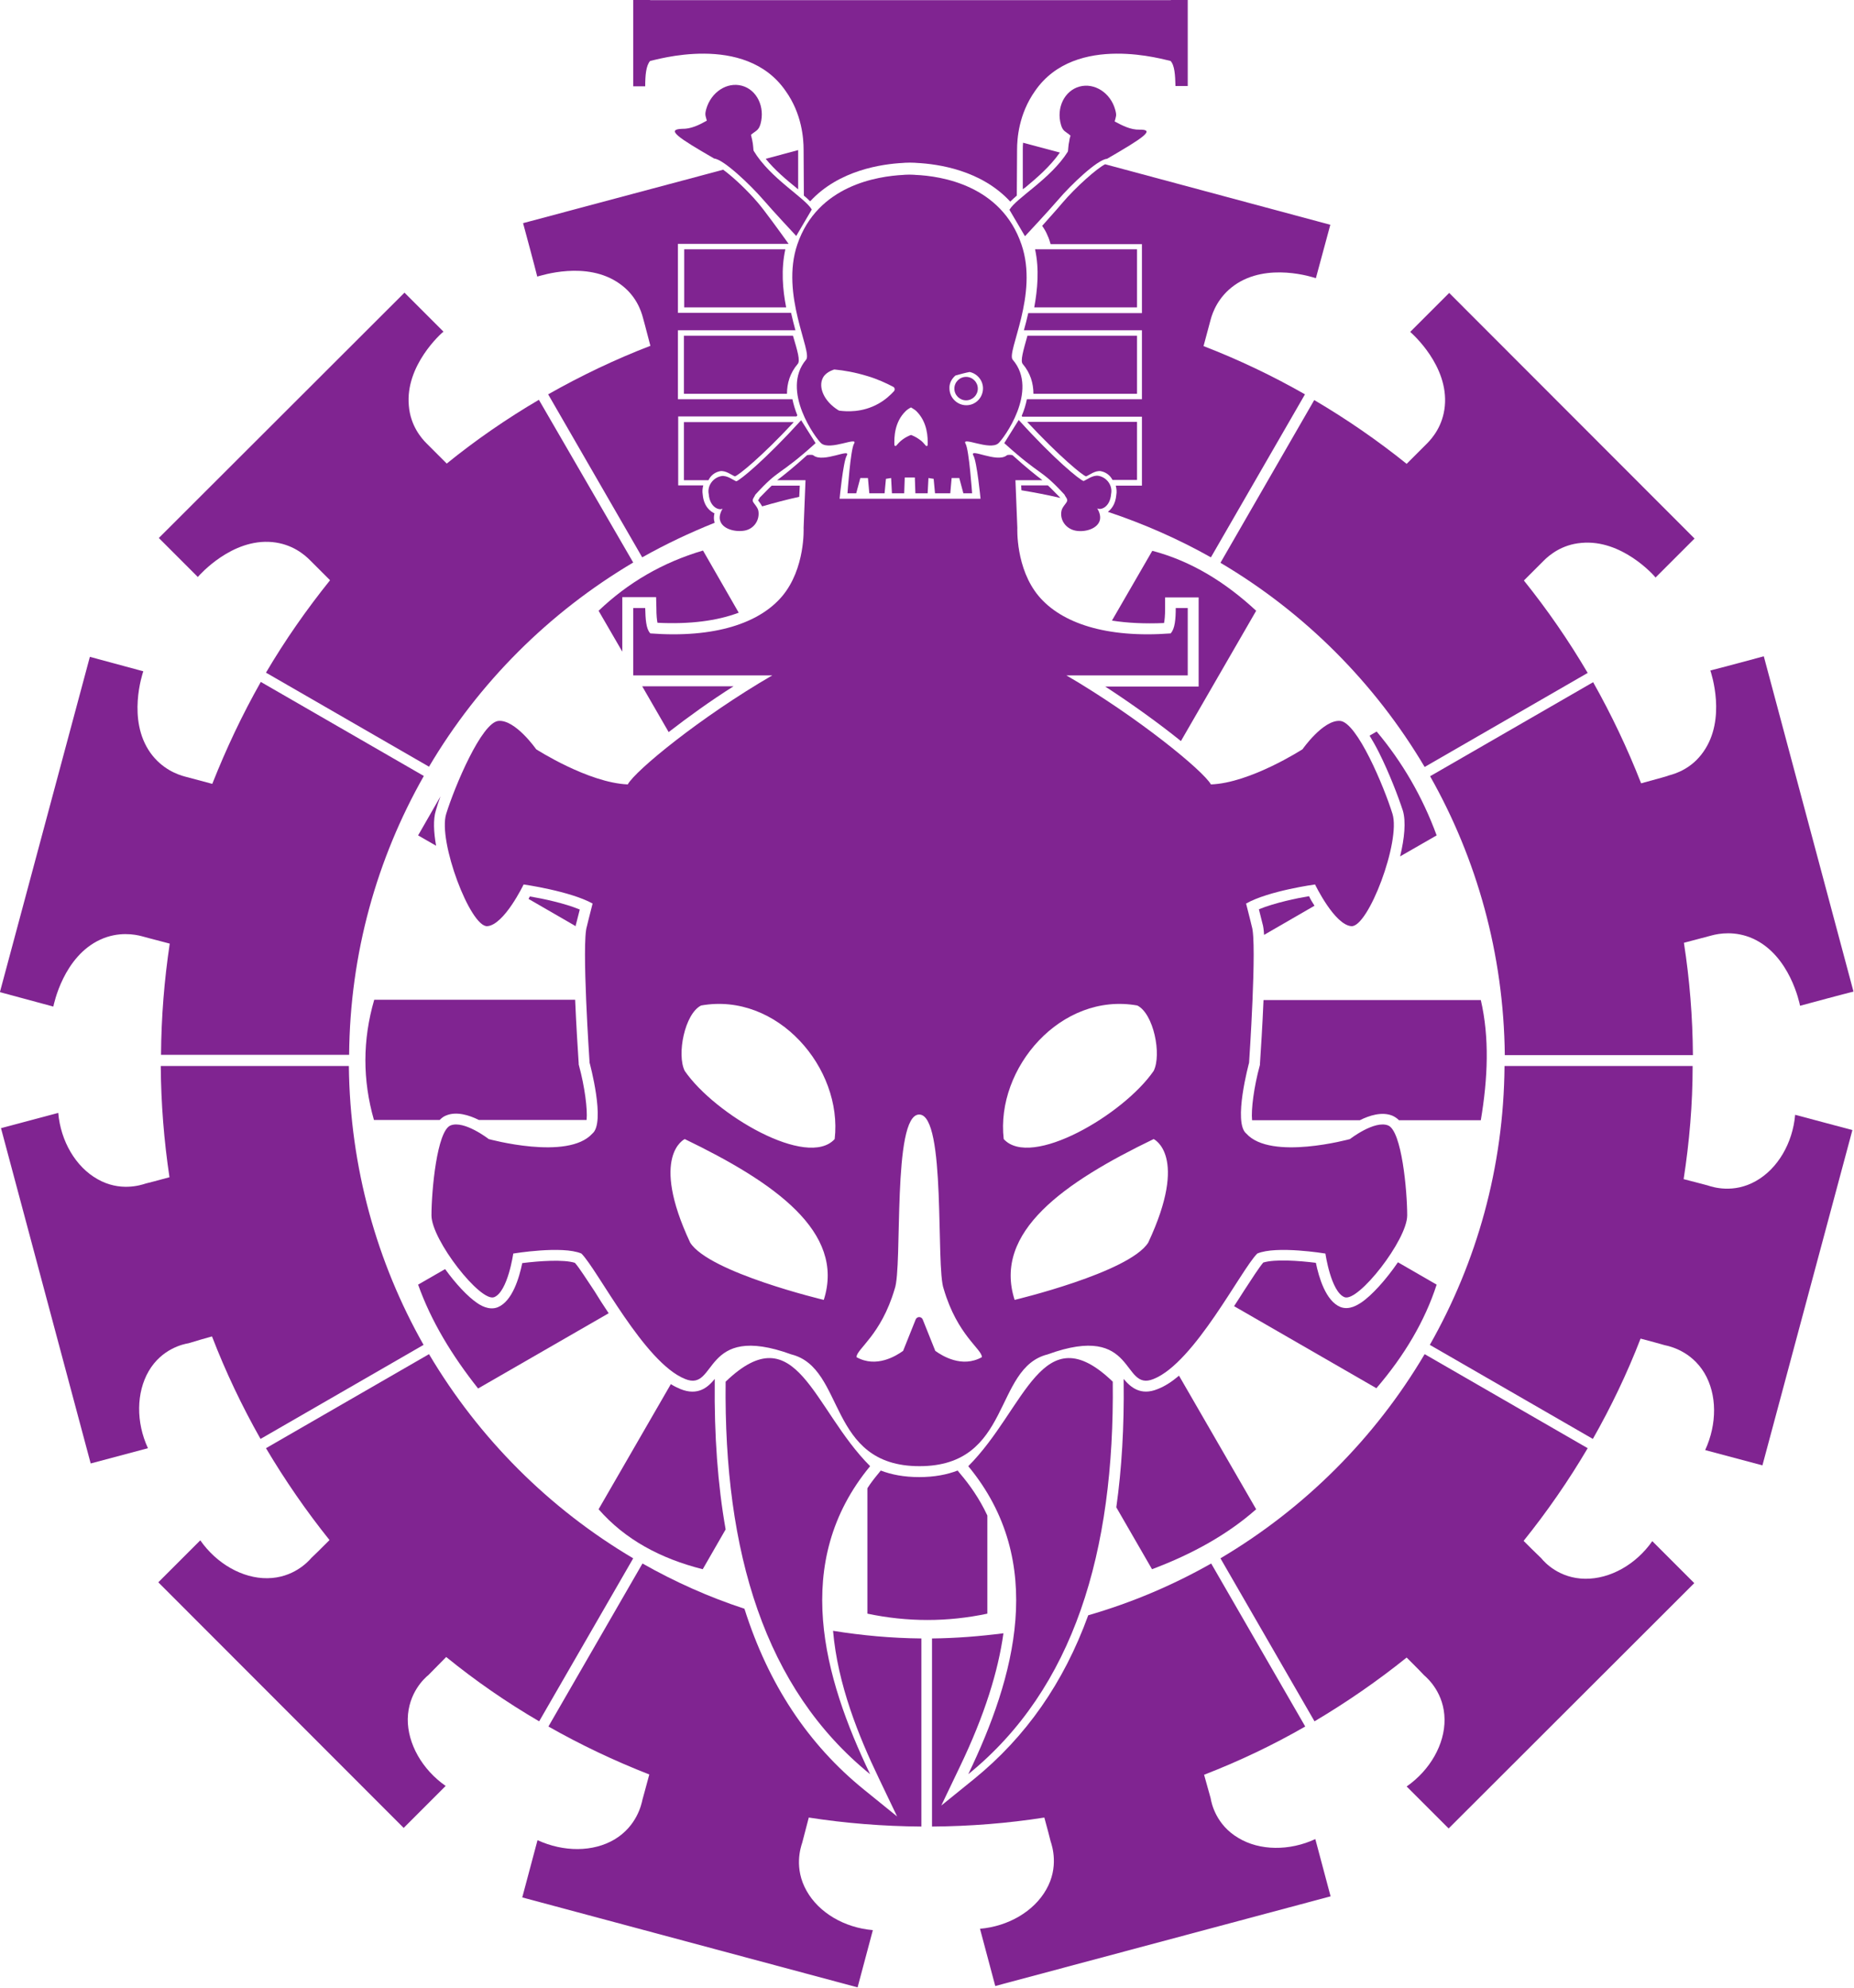 <svg xmlns:dc="http://purl.org/dc/elements/1.1/" xmlns:cc="http://creativecommons.org/ns#" xmlns:rdf="http://www.w3.org/1999/02/22-rdf-syntax-ns#" xmlns:svg="http://www.w3.org/2000/svg" xmlns="http://www.w3.org/2000/svg" xmlns:sodipodi="http://sodipodi.sourceforge.net/DTD/sodipodi-0.dtd" xmlns:inkscape="http://www.inkscape.org/namespaces/inkscape" version="1.1" x="0px" y="0px" viewBox="0 0 746.016 800" xml:space="preserve" id="svg100" sodipodi:docname="Xenos.svg" width="746.016" height="800" inkscape:version="0.92.3 (2405546, 2018-03-11)"><defs id="defs104" fill="#802491"/><sodipodi:namedview pagecolor="#ffffff" bordercolor="#666666" borderopacity="1" objecttolerance="10" gridtolerance="10" guidetolerance="10" inkscape:pageopacity="0" inkscape:pageshadow="2" inkscape:window-width="1920" inkscape:window-height="1017" id="namedview102" showgrid="false" fit-margin-top="0" fit-margin-left="0" fit-margin-right="0" fit-margin-bottom="0" inkscape:pagecheckerboard="true" inkscape:zoom="0.236" inkscape:cx="-191.84238" inkscape:cy="412.20002" inkscape:window-x="-8" inkscape:window-y="-8" inkscape:window-maximized="1" inkscape:current-layer="svg100" fill="#802491"/>
<g id="Layer_3" transform="matrix(1.097,0,0,1.097,-180.277,-200.905)">
</g>
<g id="Layer_3_copy" transform="matrix(1.097,0,0,1.097,-180.277,-200.905)">
</g>
<g id="Layer_2" transform="matrix(1.097,0,0,1.097,-180.277,-200.905)">
</g>
<g id="Layer_2_copy" transform="matrix(1.097,0,0,1.097,-180.277,-200.905)">
	<g id="g97">
		<path d="m 526.5,739.1 c -2.9,-6.2 -6.5,-11.3 -10.1,-15.5 l -0.8,-1 c -3.9,1.5 -8.5,2.4 -14.1,2.4 -5.6,0 -10.2,-0.9 -14.1,-2.4 l -0.8,1 c -1.5,1.8 -2.9,3.6 -4.1,5.5 v 46 c 14.7,3.1 29.4,3.1 44,0 z" id="path5" inkscape:connector-curvature="0" fill="#802491"/>
		<path d="m 691.3,489.6 c -5.2,-14.2 -12.6,-26.9 -22,-38.1 l -2.6,1.5 c 1.1,1.8 2.3,3.9 3.5,6.3 3.7,7.4 7,16 8.7,21.2 1.2,4 0.6,10.2 -1,16.8 z" id="path7" inkscape:connector-curvature="0" fill="#802491"/>
		<path d="m 375.7,521.9 c 0.1,-0.4 0.6,-2.3 1.3,-5.1 -5.5,-2.3 -13.5,-4 -18.3,-4.8 -0.2,0.3 -0.3,0.6 -0.5,0.9 l 17.3,10 c 0,-0.4 0.1,-0.7 0.2,-1 z" id="path9" inkscape:connector-curvature="0" fill="#802491"/>
		<path d="m 627.4,521.9 c 0.3,0.9 0.5,2.4 0.6,4.2 l 18.5,-10.7 c -0.8,-1.2 -1.5,-2.4 -2,-3.5 -4.3,0.7 -12.5,2.4 -18.4,4.8 0.7,2.9 1.2,4.8 1.3,5.2 z" id="path11" inkscape:connector-curvature="0" fill="#802491"/>
		<path d="m 325.9,475.3 -8.2,14.3 6.6,3.8 c -0.9,-5.1 -1.1,-9.7 -0.1,-12.9 0.4,-1.5 1,-3.3 1.7,-5.2 z" id="path13" inkscape:connector-curvature="0" fill="#802491"/>
		<path d="m 625.1,736.8 -28.3,-49 c -2.6,2.2 -5.2,3.9 -7.8,4.9 -6.3,2.6 -10,-0.7 -12.5,-3.7 v 1 c 0.2,16.6 -0.7,31.9 -2.7,46.1 l 13.1,22.7 c 14.9,-5.6 27.8,-12.8 38.2,-22 z" id="path15" inkscape:connector-curvature="0" fill="#802491"/>
		<path d="m 422.1,758.8 8.4,-14.6 c -2.9,-16.4 -4.2,-34.5 -4,-54.2 v -1 c -2.5,3.1 -6.2,6.3 -12.6,3.7 -1.2,-0.5 -2.4,-1.1 -3.5,-1.8 l -26.5,45.9 c 9.7,11.1 22.7,18.1 38.2,22 z" id="path17" inkscape:connector-curvature="0" fill="#802491"/>
		<path d="m 375.2,646.4 c -4.1,-1.3 -12.9,-0.7 -19.3,0.1 -1.1,5.3 -3.6,14 -9,16.2 -3.3,1.3 -6.6,-0.9 -7.6,-1.6 -3.4,-2.3 -7.8,-7 -11.7,-12.4 l -9.9,5.7 c 4.8,13.5 12.5,26.1 22,38.1 l 47.9,-27.6 c -1.9,-2.8 -3.6,-5.5 -5.2,-8.1 -2.9,-4.3 -5.5,-8.5 -7.2,-10.4 z" id="path19" inkscape:connector-curvature="0" fill="#802491"/>
		<path d="m 691.3,654.4 -14.2,-8.2 c -4.3,6.3 -9.6,12.2 -13.5,14.8 -1.1,0.7 -4.3,2.9 -7.6,1.6 -5.4,-2.2 -7.9,-10.9 -9,-16.2 -6.3,-0.8 -15.1,-1.4 -19.3,-0.1 -1.6,1.9 -4.3,6.1 -7.1,10.4 -1.1,1.8 -2.4,3.7 -3.6,5.6 l 52.2,30.1 c 10.3,-12 17.8,-24.7 22.1,-38 z" id="path21" inkscape:connector-curvature="0" fill="#802491"/>
		<path d="m 707.5,550 h -79.7 c -0.4,9.5 -1,18.7 -1.3,23.3 v 0.4 l -0.1,0.4 c -2.1,7.7 -3.2,16 -2.8,20 h 39.5 c 3.6,-1.8 8.1,-3.2 11.9,-1.7 0.9,0.4 1.7,0.9 2.5,1.7 h 30 c 2.6,-15.5 3.2,-30.3 0,-44.1 z" id="path23" inkscape:connector-curvature="0" fill="#802491"/>
		<path d="m 301.5,594 h 24.1 c 0.8,-0.8 1.6,-1.4 2.5,-1.7 3.7,-1.5 8.3,-0.1 11.9,1.7 h 39.5 c 0.4,-3.9 -0.7,-12.3 -2.8,-20 l -0.1,-0.4 v -0.4 c -0.3,-4.6 -0.9,-13.8 -1.3,-23.3 h -73.7 c -4.3,14.8 -4.3,29.4 -0.1,44.1 z" id="path25" inkscape:connector-curvature="0" fill="#802491"/>
		<path d="m 483.5,834 c -17,-35.4 -29.1,-77.8 0,-113 -21,-21 -27,-56 -53,-31 -0.7,62.5 14.3,112.6 53,144 z" id="path27" inkscape:connector-curvature="0" fill="#802491"/>
		<path d="m 587.5,689 c 15,-6 32,-40 38,-46 7,-3 25,0 25,0 0,0 2,14 7,16 5,2 23,-21 23,-30 0,-9 -2,-31 -7,-33 -5,-2 -14,5 -14,5 0,0 -29,8 -38,-2 -5,-4 1,-26 1,-26 0,0 3,-44 1,-50 0,0 -0.8,-3.4 -2.1,-8.4 8.3,-4.7 25.3,-7 25.3,-7 0,0 7.1,14.8 13.3,15.3 6.2,0.5 18.2,-31.2 15.1,-41.2 -3.1,-10 -13,-33.6 -19.2,-34.1 -6.2,-0.5 -13.8,10.4 -13.8,10.4 0,0 -19.2,12.4 -33.6,12.9 -2.7,-4.9 -26.5,-24.5 -53,-40 H 600 v -24.7 h -4.4 c 0,4 -0.3,7.6 -1.8,9.2 v 0.1 c -23.8,1.8 -40.1,-3.8 -48.4,-13.6 -8.6,-10.2 -7.9,-25.1 -7.9,-25.1 l -0.7,-17.5 h 9.9 c -2.5,-1.9 -5.8,-4.5 -11,-9.2 0,0 -1.6,-0.3 -2.1,0.1 -3.6,2.9 -14,-3 -12.2,0.1 1.3,2.3 2.6,15.8 2.6,15.8 h -51.7 c 0,0 1.3,-13.5 2.6,-15.8 1.8,-3 -8.6,2.8 -12.2,-0.1 -0.4,-0.4 -2.3,-0.1 -2.3,-0.1 -5.2,4.7 -8.5,7.3 -11,9.2 h 10.4 l -0.7,17.5 c 0,0 0.7,14.9 -7.9,25.1 -8.3,9.8 -24.6,15.4 -48.4,13.6 v -0.1 c -1.5,-1.6 -1.7,-5.2 -1.8,-9.2 h -4.4 v 24.7 h 51 c -26.5,15.4 -50.3,35 -53,40 C 380.1,470.3 361,458 361,458 c 0,0 -7.6,-10.9 -13.8,-10.4 -6.2,0.5 -16.1,24.1 -19.2,34.1 -3.1,10 8.9,41.7 15.1,41.2 6.2,-0.5 13.3,-15.3 13.3,-15.3 0,0 17,2.4 25.3,7 -1.3,5 -2.1,8.4 -2.1,8.4 -2,6 1,50 1,50 0,0 6,22 1,26 -9,10 -38,2 -38,2 0,0 -9,-7 -14,-5 -5,2 -7,24 -7,33 0,9 18,32 23,30 5,-2 7,-16 7,-16 0,0 18,-3 25,0 6,6 23,40 38,46 12,5 6,-21 39,-9 20,5 13,41 47,41 34,0 27,-36 47,-41 32.9,-12 26.9,14 38.9,9 z m -121,-29 c 0,0 -42,-10 -49,-21 -15,-32 -2,-38 -2,-38 32.7,15.8 59,34 51,59 z m 4,-59 c -10,11 -44,-9 -55,-25 -3,-6 0,-21 6,-24 28,-5 52,23 49,49 z m 36.9,77.7 -4.6,-11.5 c -0.5,-1.2 -2.1,-1.2 -2.6,0 l -4.6,11.5 c -2.5,1.8 -9.8,6.4 -17.1,2.3 0,-3 9,-8 14,-25 3,-8 -1,-64 9,-64 10,0 6,56 9,64 5,17 14,22 14,25 -7.3,4.1 -14.6,-0.5 -17.1,-2.3 z M 581.5,552 c 6,3 9,18 6,24 -11,16 -45,36 -55,25 -3,-26 21,-54 49,-49 z m -45,108 c -8,-25 18.3,-43.2 51,-59 0,0 13,6 -2,38 -7,11 -49,21 -49,21 z" id="path29" inkscape:connector-curvature="0" fill="#802491"/>
		<path d="m 519.5,721 c 29.1,35.2 17,77.6 0,113 38.7,-31.4 53.7,-81.5 53,-144 -26,-25 -32,10 -53,31 z" id="path31" inkscape:connector-curvature="0" fill="#802491"/>
		<path d="m 264.2,382 c 7.3,0.7 11.8,4.6 13.8,6.6 0,0 2.6,2.6 7.4,7.4 -8.6,10.7 -16.5,22 -23.5,33.9 l 59.8,34.5 c 18.2,-30.8 44,-56.6 74.9,-74.9 L 362,329.8 c -11.9,7 -23.2,14.8 -33.8,23.4 l -7.4,-7.4 c -1.9,-1.9 -5.9,-6.5 -6.5,-13.8 -1.4,-14.8 11.9,-26.6 12.7,-27.2 -2.4,-2.4 -11.9,-11.9 -14.3,-14.3 l -90.1,90 c 2.4,2.4 11.9,11.9 14.3,14.3 0.7,-0.8 12.5,-14.2 27.3,-12.8 z" id="path33" inkscape:connector-curvature="0" fill="#802491"/>
		<path d="m 201.2,527.8 c 6.6,-3 12.6,-1.9 15.2,-1.2 0,0 3.6,1 10.2,2.7 -2,13.3 -3.1,26.9 -3.2,40.8 h 69 c 0.3,-37.2 10.2,-72 27.4,-102.3 L 260,433.3 c -6.8,12 -12.7,24.5 -17.8,37.4 L 232.1,468 c -2.6,-0.7 -8.3,-2.7 -12.6,-8.7 -8.6,-12.1 -2.9,-29 -2.6,-29.9 -3.3,-0.9 -16.3,-4.4 -19.6,-5.3 l -33,123 c 3.3,0.9 16.3,4.4 19.6,5.3 0.2,-0.9 3.7,-18.4 17.3,-24.6 z" id="path35" inkscape:connector-curvature="0" fill="#802491"/>
		<path d="m 766.3,470.5 c -5,-12.8 -10.9,-25.2 -17.6,-37.1 l -59.8,34.5 c 17.1,30.2 27,65.1 27.4,102.3 h 69 c -0.1,-14 -1.2,-27.7 -3.3,-41.2 l 10.2,-2.7 c 2.6,-0.7 8.6,-1.8 15.2,1.2 13.5,6.2 17,23.6 17.2,24.6 3.3,-0.9 16.3,-4.4 19.6,-5.2 l -32.9,-123 c -3.3,0.9 -16.3,4.4 -19.6,5.2 0.3,1 6,17.8 -2.6,29.9 -4.2,6 -9.9,7.9 -12.6,8.6 0,0.1 -3.6,1.1 -10.2,2.9 z" id="path37" inkscape:connector-curvature="0" fill="#802491"/>
		<path d="m 687.7,345.9 c 0,0 -2.6,2.6 -7.4,7.4 -10.7,-8.6 -22,-16.4 -33.9,-23.4 L 612,389.6 c 30.8,18.2 56.6,44 74.9,74.9 L 746.7,430 c -7,-11.9 -14.8,-23.2 -23.4,-33.9 l 7.3,-7.3 c 1.9,-1.9 6.5,-5.9 13.8,-6.5 14.8,-1.4 26.6,11.9 27.2,12.7 2.4,-2.4 11.9,-11.9 14.3,-14.3 l -90,-90.1 c -2.4,2.4 -11.9,11.9 -14.3,14.3 0.8,0.7 14.1,12.4 12.7,27.2 -0.7,7.3 -4.6,11.8 -6.6,13.8 z" id="path39" inkscape:connector-curvature="0" fill="#802491"/>
		<path d="m 745.8,762.3 c -9.5,-0.1 -14.9,-6 -16.1,-7.5 -2.2,-2.1 -4.4,-4.3 -6.5,-6.4 8.6,-10.7 16.5,-22.1 23.5,-34 l -59.8,-34.5 c -18.2,30.8 -44,56.6 -74.9,74.9 l 34.5,59.8 c 11.8,-7 23.1,-14.8 33.8,-23.4 3.3,3.3 5.5,5.5 6.4,6.5 1.5,1.3 7.4,6.7 7.5,16.2 0.1,9.1 -5.3,18.6 -13.9,24.6 l 15.4,15.4 90.1,-90 -15.4,-15.4 c -6,8.6 -15.5,13.9 -24.6,13.8 z" id="path41" inkscape:connector-curvature="0" fill="#802491"/>
		<path d="m 808.4,616.4 c -8.3,4.7 -15.9,2.2 -17.7,1.6 -2.9,-0.8 -5.8,-1.5 -8.8,-2.3 2.1,-13.6 3.3,-27.4 3.3,-41.5 h -69 c -0.3,37.2 -10.2,72 -27.4,102.3 l 59.8,34.5 c 6.7,-11.8 12.6,-24.1 17.5,-36.8 4.5,1.2 7.5,2 8.8,2.4 1.9,0.4 9.7,2.1 14.6,10.2 4.7,7.9 4.7,18.7 0.3,28.3 l 21,5.6 33,-123 -21,-5.6 c -0.9,10.4 -6.4,19.8 -14.4,24.3 z" id="path43" inkscape:connector-curvature="0" fill="#802491"/>
		<path d="m 321.5,797.6 c 2.2,-2.2 4.3,-4.4 6.5,-6.6 10.7,8.7 22.1,16.6 34.1,23.6 l 34.5,-59.8 c -30.8,-18.2 -56.6,-44 -74.9,-74.9 l -59.8,34.5 c 7,11.8 14.8,23.1 23.3,33.7 -3.4,3.4 -5.6,5.6 -6.6,6.5 -1.3,1.5 -6.7,7.4 -16.2,7.5 -9.1,0.1 -18.6,-5.3 -24.6,-13.9 l -15.4,15.4 90,90.1 15.4,-15.4 c -8.6,-6 -14,-15.5 -13.9,-24.6 0.2,-9.5 6.1,-14.9 7.6,-16.1 z" id="path45" inkscape:connector-curvature="0" fill="#802491"/>
		<path d="m 242.1,673.4 c 5,13 11,25.6 17.8,37.6 l 59.8,-34.5 c -17.1,-30.2 -27,-65.1 -27.4,-102.3 h -69 c 0.1,13.8 1.2,27.5 3.2,40.8 -4.4,1.2 -7.4,2 -8.7,2.3 -1.8,0.6 -9.5,3.1 -17.7,-1.6 -8,-4.5 -13.5,-13.9 -14.4,-24.3 l -21,5.6 32.9,123 21,-5.6 c -4.4,-9.5 -4.3,-20.4 0.3,-28.3 4.8,-8.2 12.7,-9.9 14.6,-10.2 2.9,-0.9 5.7,-1.7 8.6,-2.5 z" id="path47" inkscape:connector-curvature="0" fill="#802491"/>
		<path d="m 486.7,835.5 6.7,14 -12.1,-9.8 C 460.8,823.1 446.2,801.1 437.4,773.3 424.3,769 411.8,763.4 400,756.7 l -34.5,59.8 c 11.8,6.7 24.2,12.6 37,17.6 -1.3,4.7 -2.1,7.9 -2.5,9.2 -0.4,1.9 -2.1,9.7 -10.2,14.6 -7.9,4.7 -18.7,4.7 -28.3,0.3 l -5.6,21 123,33 5.6,-21 c -10.5,-0.9 -19.8,-6.4 -24.3,-14.4 -4.7,-8.3 -2.2,-15.9 -1.6,-17.7 0.8,-3.1 1.6,-6.1 2.4,-9.2 13.5,2.1 27.3,3.2 41.3,3.3 v -69 c -11,-0.1 -21.8,-1.1 -32.4,-2.8 1.7,19.7 9.4,38.7 16.8,54.1 z" id="path49" inkscape:connector-curvature="0" fill="#802491"/>
		<path d="m 618.6,857.4 c -8.2,-4.8 -9.9,-12.7 -10.2,-14.6 -0.8,-2.9 -1.6,-5.8 -2.4,-8.6 12.9,-5 25.3,-10.9 37.1,-17.7 l -34.5,-59.8 c -14.1,8 -29.2,14.4 -45.1,19 -9,24.8 -22.9,44.6 -41.8,60 l -12.1,9.8 6.7,-14 c 9.3,-19.3 14.2,-35.5 16.1,-49.2 -8.6,1.1 -17.3,1.8 -26.2,1.9 v 69 c 14,-0.1 27.8,-1.2 41.2,-3.3 1.2,4.4 2,7.4 2.3,8.7 0.6,1.8 3.1,9.5 -1.6,17.7 -4.5,8 -13.9,13.5 -24.3,14.4 l 5.6,21 123,-32.9 -5.6,-21 c -9.5,4.4 -20.4,4.3 -28.2,-0.4 z" id="path51" inkscape:connector-curvature="0" fill="#802491"/>
		<path d="m 548.7,361.2 h -9.8 l 0.1,1.8 c 4.8,0.8 9.6,1.7 14.2,2.8 0,0 0,-0.1 0,-0.1 -1.8,-1.8 -3.2,-3.3 -4.5,-4.5 z" id="path53" inkscape:connector-curvature="0" fill="#802491"/>
		<path d="m 553.1,239.1 -13.5,-3.6 c -0.1,0.9 -0.1,1.8 -0.1,2.6 v 14.5 c 0.2,-0.2 0.4,-0.4 0.7,-0.5 4.2,-3.5 9.3,-7.8 12.9,-13 z" id="path55" inkscape:connector-curvature="0" fill="#802491"/>
		<path d="m 553.9,257.7 c -1.4,1.7 -4.3,4.9 -7.3,8.3 0.8,1.1 1.5,2.3 2,3.6 0.5,1 0.8,2.1 1.1,3.1 h 33.5 V 298 h -41.7 c -0.5,2.3 -1.1,4.5 -1.6,6.3 h 43.3 v 25.3 H 541 c -0.4,2 -1,4 -1.9,6.1 l 0.2,0.3 h 43.9 v 25.3 h -9.6 c 0.3,1.1 0.4,2.3 0.2,3.4 -0.3,3.5 -1.9,5.3 -3.1,6.2 13.2,4.4 25.9,10 37.8,16.7 L 643,327.8 C 631.1,321 618.7,315.1 605.8,310.1 l 2.6,-9.7 c 0.7,-2.6 2.7,-8.3 8.7,-12.6 12.1,-8.6 29,-2.9 29.9,-2.6 0.9,-3.3 4.4,-16.3 5.3,-19.6 l -82.6,-22.2 c -3,1.5 -10.7,8.3 -15.8,14.3 z" id="path57" inkscape:connector-curvature="0" fill="#802491"/>
		<path d="m 442.6,366.4 c -0.1,0.1 -0.1,0.2 -0.2,0.3 0.1,0.1 0.2,0.3 0.3,0.4 0.4,0.5 0.8,1.1 1.2,1.8 4.5,-1.3 9,-2.5 13.6,-3.5 l 0.2,-4.1 h -10.3 c -1.3,1.2 -2.7,2.7 -4.5,4.5 0,0.2 -0.1,0.4 -0.3,0.6 z" id="path59" inkscape:connector-curvature="0" fill="#802491"/>
		<path d="m 456.5,252.1 c 0.2,0.2 0.4,0.3 0.6,0.5 v -14.4 l -11.9,3.2 c 3.3,4.1 7.6,7.7 11.3,10.7 z" id="path61" inkscape:connector-curvature="0" fill="#802491"/>
		<path d="m 391.6,287.2 c 6,4.2 7.9,9.9 8.6,12.6 0,0 1,3.6 2.7,10.2 -13,5 -25.5,11 -37.5,17.8 l 34.5,59.8 c 8.5,-4.8 17.4,-9 26.6,-12.7 -0.1,-0.2 -0.1,-0.4 -0.2,-0.7 -0.2,-0.9 -0.1,-1.8 0.1,-2.8 0,0 -0.1,0 -0.1,0 -1.1,-0.5 -3.8,-2.2 -4.2,-6.8 -0.2,-1.2 -0.1,-2.3 0.2,-3.4 h -9.2 v -25.3 h 43.4 l 0.3,-0.4 c -0.8,-2 -1.4,-4 -1.8,-5.9 h -42 v -25.3 h 43.1 c -0.5,-1.9 -1.1,-4.1 -1.6,-6.4 H 413 v -25.3 h 40.6 c -3.3,-4.6 -8.8,-12.2 -11.2,-15 -3.8,-4.5 -9.1,-9.5 -12.8,-12.2 L 356.2,265 c 0.9,3.3 4.4,16.3 5.2,19.6 1.3,-0.3 18.1,-6 30.2,2.6 z" id="path63" inkscape:connector-curvature="0" fill="#802491"/>
		<path d="m 415.3,274.6 v 21.3 h 37.4 c -1.3,-6.6 -1.9,-14 -0.3,-21.3 z" id="path65" inkscape:connector-curvature="0" fill="#802491"/>
		<path d="m 455.2,306.3 h -40 v 21.3 H 453 c 0,-3.8 1.1,-7.6 3.9,-10.9 1.1,-1.1 -0.1,-5 -1.7,-10.4 z" id="path67" inkscape:connector-curvature="0" fill="#802491"/>
		<path d="M 581.4,295.9 V 274.6 H 544 c 1.6,7.3 0.9,14.7 -0.3,21.3 z" id="path69" inkscape:connector-curvature="0" fill="#802491"/>
		<path d="m 581.4,327.6 v -21.3 h -40.2 c -1.5,5.4 -2.7,9.3 -1.7,10.4 2.8,3.3 3.9,7.1 3.9,10.9 z" id="path71" inkscape:connector-curvature="0" fill="#802491"/>
		<path d="m 465.6,345.8 c 3.3,2.7 13.7,-2.7 12,0.1 -1.3,2.1 -2.4,18.2 -2.4,18.2 h 3.2 l 1.5,-5.6 h 2.8 l 0.5,5.6 h 5.6 l 0.5,-5.3 1.9,-0.3 0.3,5.6 h 4.5 l 0.2,-5.8 h 3.7 l 0.2,5.8 h 4.5 l 0.3,-5.6 1.9,0.3 0.5,5.3 h 5.6 l 0.5,-5.6 h 2.8 l 1.5,5.6 h 3.2 c 0,0 -1.1,-16 -2.4,-18.2 -1.6,-2.8 8.8,2.6 12,-0.1 1.8,-1.5 15.1,-19.4 5.3,-30.7 -2.4,-2.8 9.6,-23.8 3.2,-42.3 -7.4,-21.7 -29.4,-25.1 -38.9,-25.5 0,0 -0.8,-0.1 -2.2,-0.1 0,0 0,0 0,0 v 0 c -1.4,0 -2.2,0.1 -2.2,0.1 -9.5,0.5 -31.5,3.8 -38.9,25.5 -6.3,18.5 5.7,39.5 3.2,42.3 -9.5,11.3 3.8,29.2 5.6,30.7 z m 49.2,-24.9 c 1.8,-0.5 3.6,-1 5.2,-1.3 2.8,0.6 4.9,3.1 4.9,6 0,3.4 -2.7,6.2 -6.1,6.2 -3.4,0 -6.2,-2.8 -6.2,-6.2 -0.1,-1.8 0.8,-3.5 2.2,-4.7 z M 496.5,334 c 0.5,-0.5 1.2,-1 2,-1.4 0.8,0.5 1.5,0.9 2,1.4 4.1,4.1 4.2,9.7 4.1,12.4 0,0.4 -0.5,0.5 -0.7,0.2 -0.6,-0.7 -1.3,-1.6 -2.4,-2.3 -1.1,-0.8 -2.2,-1.3 -3,-1.6 -0.8,0.3 -1.9,0.8 -3,1.6 -1.1,0.8 -1.8,1.6 -2.4,2.3 -0.2,0.3 -0.7,0.1 -0.7,-0.2 -0.1,-2.8 0,-8.4 4.1,-12.4 z m -30.4,-12.1 c 0.2,-0.5 1.1,-2.1 3.9,-3.1 0.2,-0.1 0.3,-0.1 0.5,-0.1 3.3,0.3 7.4,1 12,2.4 3.7,1.1 6.9,2.6 9.4,3.9 0.7,0.3 0.8,1.2 0.3,1.7 -1.3,1.4 -3.1,3.1 -5.6,4.5 -6,3.4 -11.9,2.9 -14.3,2.6 -0.2,0 -0.3,-0.1 -0.5,-0.2 -5.3,-3.3 -7.3,-8.4 -5.7,-11.7 z" id="path73" inkscape:connector-curvature="0" fill="#802491"/>
		<path d="m 426.3,241.3 c 3.5,0.3 13.4,9.8 17.9,15 3.6,4.2 12.2,13.4 12.2,13.4 l 5.7,-9.7 c -2.6,-4.4 -15.1,-11.3 -21.3,-21.5 -0.2,-0.4 -0.1,-2.1 -0.6,-4.2 -0.1,-0.3 -0.2,-0.9 -0.4,-1.7 1.7,-1.5 2.8,-1.5 3.5,-4 1.7,-6.2 -1.3,-12.5 -6.8,-14 -5.5,-1.5 -11.3,2.3 -13.1,8.5 -0.6,2.2 -0.3,2.3 0.2,4.3 -2.8,1.6 -5.9,3.1 -9.1,3 -6,0.2 -1.5,3.2 11.8,10.9 z" id="path75" inkscape:connector-curvature="0" fill="#802491"/>
		<path d="m 532.7,345.7 c 13.7,12.4 13.1,9.1 22.1,18.9 0.3,0.8 1.3,1.6 0.9,2.5 -0.4,0.9 -1.7,2 -2,3.4 -0.7,3.4 1.6,6.6 5.1,7.3 3.5,0.7 8.3,-0.7 9,-4 0.3,-1.5 -0.3,-3 -1,-4.2 1.1,0.8 4.7,-0.2 5.1,-5.3 0.6,-3 -1.5,-6 -4.6,-6.6 -2.1,-0.4 -4.4,1.5 -5.5,1.9 -1.3,-0.3 -10.7,-7.9 -23.8,-22.4 z" id="path77" inkscape:connector-curvature="0" fill="#802491"/>
		<path d="m 534.6,260.1 5.7,9.7 c 0,0 8.6,-9.2 12.2,-13.4 4.5,-5.3 14.4,-14.8 17.9,-15 13.3,-7.7 17.9,-10.8 11.9,-10.7 -3.2,0.1 -6.3,-1.5 -9.1,-3 0.5,-2 0.8,-2.1 0.2,-4.3 -1.7,-6.2 -7.6,-10 -13.1,-8.5 -5.5,1.5 -8.6,7.8 -6.8,14 0.7,2.5 1.7,2.4 3.5,4 -0.2,0.7 -0.4,1.3 -0.4,1.7 -0.5,2.1 -0.4,3.8 -0.6,4.2 -6.3,10 -18.8,16.9 -21.4,21.3 z" id="path79" inkscape:connector-curvature="0" fill="#802491"/>
		<path d="m 428.4,373.8 c 0.7,3.4 5.5,4.6 9,4 3.5,-0.6 5.7,-3.9 5.1,-7.3 -0.3,-1.4 -1.6,-2.5 -2,-3.4 -0.3,-0.9 0.6,-1.7 0.9,-2.5 9,-9.9 8.4,-6.5 22.1,-18.9 l -5.3,-8.4 c -13.2,14.5 -22.5,22.1 -23.8,22.4 -1.1,-0.4 -3.4,-2.3 -5.5,-1.9 -3.1,0.6 -5.2,3.6 -4.6,6.6 0.4,5.1 4.1,6.1 5.1,5.3 -0.7,1.2 -1.3,2.7 -1,4.1 z" id="path81" inkscape:connector-curvature="0" fill="#802491"/>
		<path d="m 402.8,205.5 c 1.6,-0.2 34.8,-10.6 49.7,11 6,8.4 6.6,17.5 6.6,21.6 l 0.1,16.8 c 0.9,0.7 1.6,1.4 2.3,2.1 10.6,-11.5 26.4,-13.7 34.2,-14.1 0,0 0.9,-0.1 2.4,-0.1 0,0 0,0 0,0 0,0 0,0 0,0 1.5,0 2.4,0.1 2.4,0.1 7.9,0.4 23.7,2.6 34.4,14.2 0.7,-0.7 1.5,-1.4 2.4,-2.2 l 0.1,-16.8 c 0,-4.1 0.6,-13.1 6.6,-21.6 14.9,-21.6 48.1,-11.2 49.7,-11 1.5,1.6 1.7,5.2 1.8,9.2 h 4.5 v -31.6 h -6.2 v 0.1 h -95.5 v 0 0 h -95.5 v -0.1 h -6.2 v 31.7 h 4.4 c 0,-4 0.3,-7.6 1.8,-9.3 z" id="path83" inkscape:connector-curvature="0" fill="#802491"/>
		<path d="m 428.4,356 c 2.1,-0.4 4.4,1.5 5.5,1.9 1.2,-0.3 9.6,-7 21.5,-19.8 0,-0.1 0,-0.1 -0.1,-0.1 h -40.1 v 21.3 h 9 c 0.8,-1.7 2.3,-2.9 4.2,-3.3 z" id="path85" inkscape:connector-curvature="0" fill="#802491"/>
		<path d="m 562.7,357.9 c 1.1,-0.4 3.4,-2.3 5.5,-1.9 1.9,0.4 3.4,1.6 4.2,3.2 h 9 v -21.3 h -40.3 c 12,12.9 20.4,19.7 21.6,20 z" id="path87" inkscape:connector-curvature="0" fill="#802491"/>
		<path d="m 383.9,407.2 8.7,15 v -20 H 405 l 0.1,3.9 c 0,2.9 0.2,4.5 0.4,5.5 11.8,0.6 21.9,-0.7 29.8,-3.7 l -13.1,-22.8 c -14.9,4.4 -27.5,11.8 -38.3,22.1 z" id="path89" inkscape:connector-curvature="0" fill="#802491"/>
		<path d="m 399.9,434.9 9.7,16.8 c 7.1,-5.5 15.4,-11.5 23.8,-16.8 z" id="path91" inkscape:connector-curvature="0" fill="#802491"/>
		<circle cx="518.7" cy="325.7" r="4.3" id="circle93" fill="#802491"/>
		<path d="m 569.6,434.9 c 10,6.5 20.1,13.8 27.9,20.1 l 27.6,-47.8 C 613.9,396.8 601.4,389 587,385.2 l -14.8,25.6 c 5.7,0.9 12.1,1.2 19.1,0.9 0.2,-0.9 0.4,-2.6 0.4,-5.4 v -4 H 604 V 435 h -34.4 z" id="path95" inkscape:connector-curvature="0" fill="#802491"/>
	</g>
</g>
</svg>